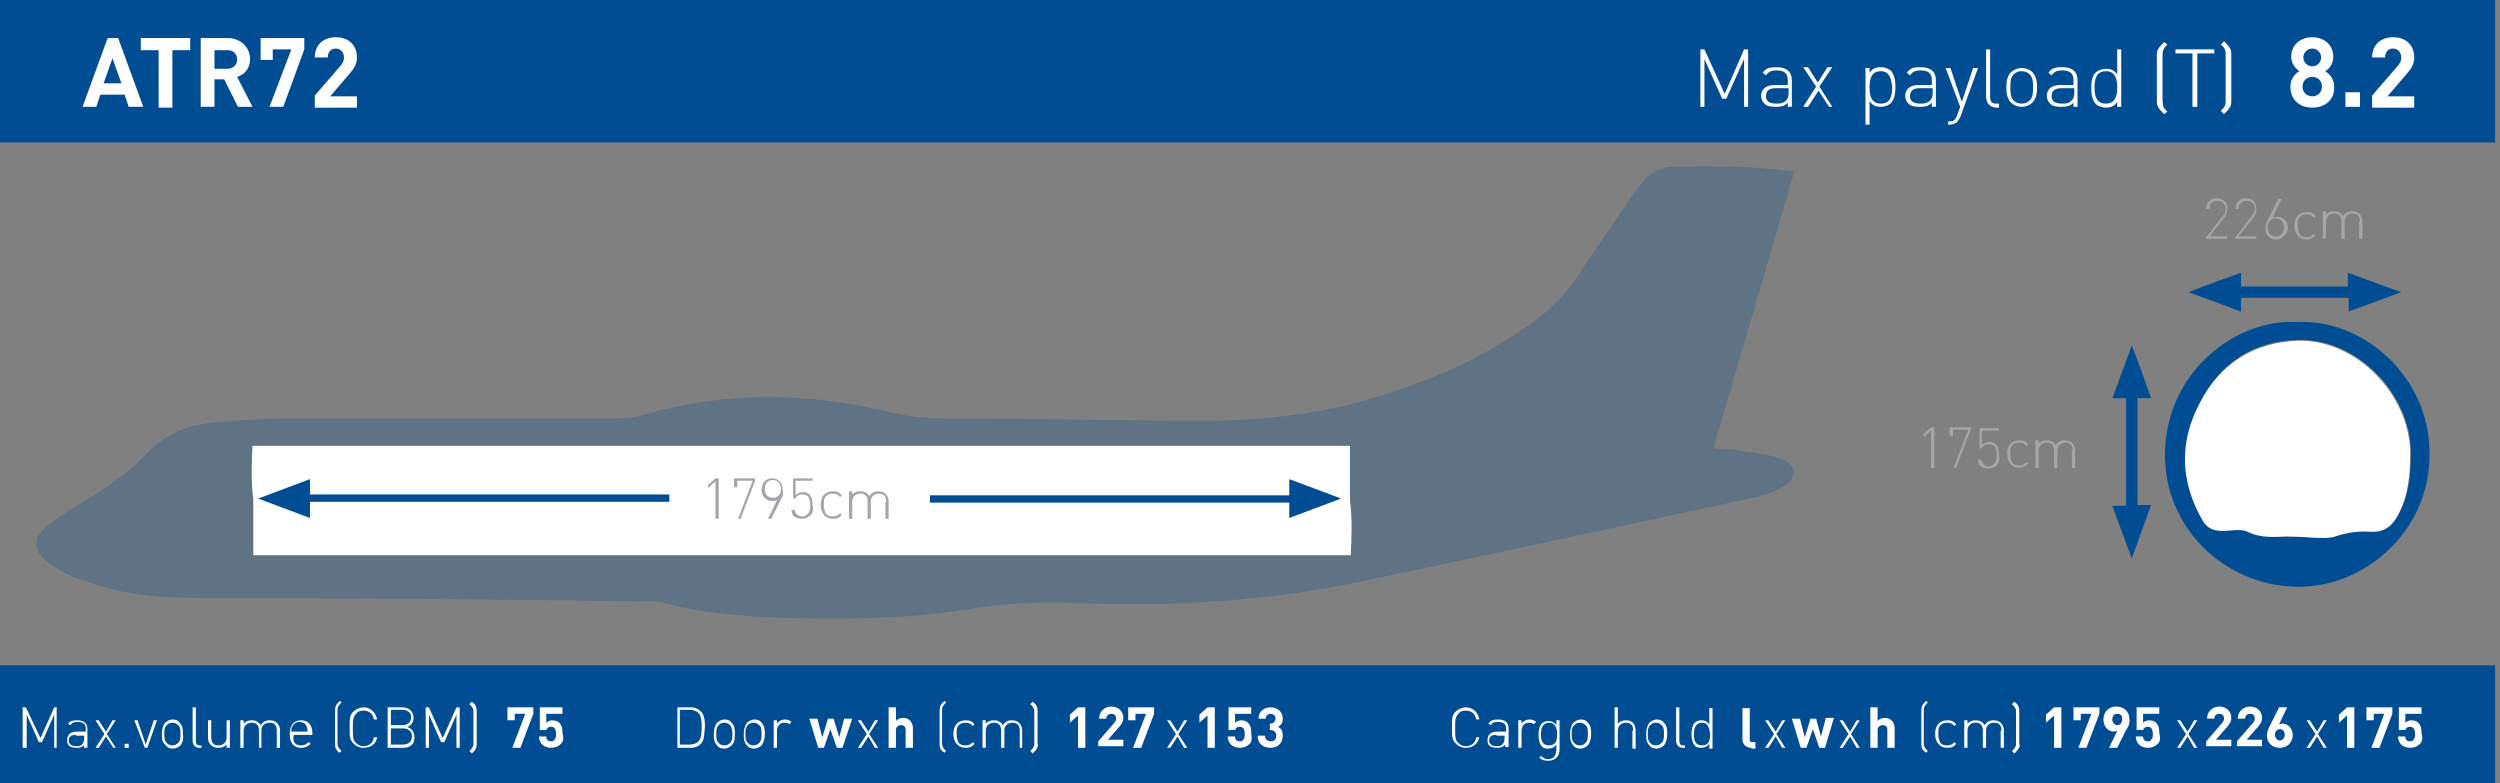 <?xml version="1.0" encoding="utf-8"?>
<!-- Generator: Adobe Illustrator 24.2.0, SVG Export Plug-In . SVG Version: 6.00 Build 0)  -->
<svg version="1.1" id="Capa_1" xmlns="http://www.w3.org/2000/svg" xmlns:xlink="http://www.w3.org/1999/xlink" x="0px" y="0px"
	 viewBox="0 0 308.9 96.8" style="enable-background:new 0 0 308.9 96.8;" xml:space="preserve">
<rect x="0" y="0" width="308.9" height="96.8" fill="#808080" stroke="none"/>
<style type="text/css">
	.st0{opacity:0.25;fill:#004D93;enable-background:new    ;}
	.st1{fill:#004D93;}
	.st2{fill:#FFFFFF;}
	.st3{enable-background:new    ;}
	.st4{fill:#A4A7AA;}
</style>
<path d="M160.8,91.5c0,0.1,0,0.2,0,0.2c0.4,0,0.9,0,1.7,0C161.7,91.8,161.2,91.7,160.8,91.5z M169.1,92c0-0.1,0-0.2,0-0.4
	c-0.6-0.1-1.3-0.2-1.9-0.3c0,0.1,0,0.3-0.1,0.4C167.8,91.8,168.5,92,169.1,92z"/>
<path class="st0" d="M221.7,21.2c-3.3,11.4-6.6,22.6-10,34.2c1.3,0.1,2.4,0.1,3.5,0.3c1.6,0.3,3.3,0.4,4.9,1c1.9,0.7,2,2.3,0.3,3.4
	c-1,0.6-2.2,1.1-3.3,1.3c-16.2,3.5-32.5,7-48.7,10.4c-11.7,2.5-23.6,3.2-35.5,2.7c-4.7-0.2-9.4,0.1-14.1,0.9c-6.4,1-12.9,1.1-19.4,1
	C93.6,76.3,87.7,76,82,74.5c-0.6-0.2-1.3-0.2-1.9-0.2c-15.2-0.2-30.4-0.3-45.6-0.4c-4.4,0-8.8,0.1-13.2-0.1
	c-4.1-0.1-8.1-0.9-11.9-2.4c-1.3-0.5-2.6-1.2-3.7-2.1c-1.6-1.3-1.6-2.9,0-4.2c1.2-1,2.6-1.9,3.9-2.7c3.2-1.8,6.2-3.9,8.8-6.6
	c2.1-2.2,4.9-3.3,7.9-3.6c2.6-0.2,5.3-0.4,7.9-0.5c13.9,0,27.8,0,41.7,0c1,0,2.1,0,3.1-0.3c10.4-3.1,20.8-3,31.3-0.4
	c2.1,0.5,4.2,0.7,6.4,0.7c9.6,0,19.2,0.2,28.8,0.3c8,0.1,16-0.4,23.7-2.7c6.6-1.9,12.8-4.5,18.5-8.3c2.9-1.9,5.5-4.1,7.4-7.1
	c1.7-2.6,3.5-5.2,5.2-7.7c0.8-1.2,1.6-2.4,2.5-3.5c0.9-1.2,2.2-2,3.7-2.1C211.5,20.5,216.5,20.5,221.7,21.2z M166.8,61.5
	c0-2.3,0-4.3,0-6.5c-45.2,0-90.3,0-135.6,0c-0.1,2.2-0.2,4.3,0.1,6.6 M31.3,62c0,2.4,0,4.4,0,6.6c45.2,0,90.3,0,135.6,0
	c0.1-2.3,0.2-4.4-0.1-6.8"/>
<path class="st1" d="M283.9,39.8c7.9-0.4,16.3,6.5,16.3,16.3s-8.3,16.6-16.5,16.4c-9-0.2-16.3-7.4-16.2-16.5
	C267.7,45.7,276.5,39.3,283.9,39.8z M283,66.3c2.4,0,4.1,0.4,5.6-0.1s2.9-0.7,4.4-0.6c1.7,0.1,2.7-0.7,3.4-2.1
	c1.3-2.4,1.5-5,1.5-7.7c-0.1-7.2-6.7-14-13.9-13.8c-5.5,0.1-9.6,2.8-12.1,7.7s-2.4,9.8,0.4,14.6c0.6,0.9,1.3,1.3,2.4,1.2
	c1,0,2.3-0.3,3.1,0.1C279.7,66.7,281.7,66.2,283,66.3z"/>
<path class="st2" d="M254.1,95.3c0.3-1.6,2.6-2.1,2.1-4.2c-0.7,0.2-1.3,0.3-1.8,0.4c0-0.2-0.1-0.4-0.1-0.5c1.1-1,2-1.2,2.6-0.4
	c0.9,1,0.4,1.9-0.4,2.7c-0.2,0.2-0.4,0.5-0.6,0.8c0.6,0.3,1,0.5,1.5,0.7c0,0.1,0,0.3-0.1,0.4C256.3,95.3,255.2,95.3,254.1,95.3z"/>
<path class="st2" d="M160.8,91.5c0.5,0.1,0.9,0.1,1.8,0.2c-0.9,0-1.3,0-1.7,0C160.8,91.8,160.8,91.7,160.8,91.5z"/>
<path class="st2" d="M169.1,92c-0.6-0.1-1.3-0.2-1.9-0.3c0-0.1,0-0.3,0.1-0.4c0.6,0.1,1.3,0.2,1.9,0.3C169.1,91.8,169.1,92,169.1,92
	z"/>
<path class="st2" d="M31.3,61.7c-0.3-2.3-0.2-4.4-0.1-6.6c45.3,0,90.4,0,135.6,0c0,2.2,0,4.2,0,6.5v0.2c0.3,2.3,0.2,4.5,0.1,6.8
	c-45.3,0-90.4,0-135.6,0c0-2.2,0-4.2,0-6.6L31.3,61.7z"/>
<path class="st2" d="M283,66.3c-1.2-0.1-3.3,0.4-5.3-0.6c-0.8-0.4-2-0.1-3.1-0.1c-1.1,0-1.8-0.3-2.4-1.2c-2.8-4.8-3-9.7-0.4-14.6
	c2.5-4.9,6.7-7.5,12.1-7.7c7.2-0.2,13.8,6.6,13.9,13.8c0,2.7-0.2,5.3-1.5,7.7c-0.7,1.4-1.7,2.2-3.4,2.1c-1.5-0.1-2.9,0.1-4.4,0.6
	C287.1,66.7,285.4,66.3,283,66.3z"/>
<g class="st3">
	<path class="st4" d="M88.4,59.5l-0.9,0.8v-0.4l0.9-0.8h0.4v5h-0.4V59.5z"/>
	<path class="st4" d="M91.2,64.1l1.8-4.7h-1.9v0.8h-0.4v-1.1h2.6v0.3l-1.8,4.7H91.2z"/>
	<path class="st4" d="M96.6,61.5l-1.3,2.6h-0.4l1.1-2.3c-0.2,0.1-0.4,0.1-0.6,0.1c-0.8,0-1.3-0.6-1.3-1.4c0-0.8,0.5-1.4,1.3-1.4
		c0.8,0,1.3,0.6,1.3,1.4C96.8,60.8,96.8,61.1,96.6,61.5z M95.5,59.3c-0.6,0-1,0.4-1,1.1c0,0.6,0.3,1.1,1,1.1c0.6,0,1-0.4,1-1.1
		C96.5,59.8,96.1,59.3,95.5,59.3z"/>
	<path class="st4" d="M100.1,63.7c-0.2,0.2-0.6,0.4-1,0.4c-0.4,0-0.7-0.1-1-0.3c-0.2-0.2-0.3-0.5-0.3-0.8h0.4
		c0.1,0.5,0.4,0.8,0.9,0.8c0.3,0,0.5-0.1,0.7-0.3c0.3-0.3,0.3-0.7,0.3-1.1c0-0.6-0.1-1.3-0.9-1.3c-0.5,0-0.8,0.2-0.9,0.5H98v-2.5
		h2.4v0.3h-2.1v1.8c0.2-0.2,0.5-0.4,0.9-0.4c0.4,0,0.6,0.1,0.8,0.3c0.4,0.4,0.4,0.9,0.4,1.3C100.5,62.9,100.5,63.4,100.1,63.7z"/>
	<path class="st4" d="M102.9,64.1c-0.9,0-1.5-0.7-1.5-1.7c0-1.1,0.6-1.7,1.5-1.7c0.5,0,0.8,0.1,1.1,0.5l-0.2,0.2
		c-0.3-0.3-0.5-0.4-0.9-0.4c-0.4,0-0.7,0.1-0.9,0.4c-0.2,0.2-0.2,0.5-0.2,1c0,0.5,0.1,0.7,0.2,1c0.2,0.3,0.5,0.4,0.9,0.4
		c0.4,0,0.6-0.1,0.9-0.4l0.2,0.2C103.7,64,103.4,64.1,102.9,64.1z"/>
	<path class="st4" d="M109.5,62c0-0.7-0.3-1-0.9-1c-0.6,0-1,0.4-1,0.9v2.2h-0.4V62c0-0.7-0.3-1-0.9-1s-1,0.4-1,1v2.1h-0.4v-3.4h0.4
		v0.4c0.3-0.3,0.6-0.4,1-0.4c0.5,0,0.9,0.2,1.1,0.6c0.3-0.4,0.6-0.6,1.1-0.6c0.4,0,0.7,0.1,0.9,0.3c0.2,0.2,0.4,0.5,0.4,0.9v2.2
		h-0.4V62z"/>
</g>
<g class="st3">
	<path class="st4" d="M272.7,29.2l2-2.6c0.2-0.3,0.3-0.5,0.3-0.8c0-0.6-0.4-1-1-1c-0.5,0-1,0.3-1,1h-0.4c0-0.7,0.5-1.3,1.3-1.3
		c0.8,0,1.3,0.5,1.3,1.3c0,0.4-0.1,0.6-0.3,1l-1.9,2.4h2.2v0.3h-2.6V29.2z"/>
	<path class="st4" d="M276.3,29.2l2-2.6c0.2-0.3,0.3-0.5,0.3-0.8c0-0.6-0.4-1-1-1c-0.5,0-1,0.3-1,1h-0.4c0-0.7,0.5-1.3,1.3-1.3
		c0.8,0,1.3,0.5,1.3,1.3c0,0.4-0.1,0.6-0.3,1l-1.9,2.4h2.2v0.3h-2.6V29.2z"/>
	<path class="st4" d="M281.2,29.6c-0.8,0-1.3-0.6-1.3-1.4c0-0.3,0.1-0.6,0.3-1l1.3-2.6h0.4l-1.1,2.3c0.2-0.1,0.4-0.1,0.6-0.1
		c0.8,0,1.3,0.6,1.3,1.4C282.6,28.9,282.1,29.6,281.2,29.6z M281.2,27c-0.6,0-1,0.4-1,1.1c0,0.7,0.4,1.1,1,1.1s1-0.4,1-1.1
		C282.2,27.5,281.9,27,281.2,27z"/>
	<path class="st4" d="M285,29.6c-0.9,0-1.5-0.7-1.5-1.7c0-1.1,0.6-1.7,1.5-1.7c0.5,0,0.8,0.1,1.1,0.5l-0.2,0.2
		c-0.3-0.3-0.5-0.4-0.9-0.4c-0.4,0-0.7,0.1-0.9,0.4c-0.2,0.2-0.2,0.5-0.2,1c0,0.5,0.1,0.7,0.2,1c0.2,0.3,0.5,0.4,0.9,0.4
		c0.4,0,0.6-0.1,0.9-0.4l0.2,0.2C285.7,29.4,285.4,29.6,285,29.6z"/>
	<path class="st4" d="M291.6,27.4c0-0.7-0.3-1-0.9-1c-0.6,0-1,0.4-1,0.9v2.2h-0.4v-2.1c0-0.7-0.3-1-0.9-1s-1,0.4-1,1v2.1h-0.4v-3.4
		h0.4v0.4c0.3-0.3,0.6-0.4,1-0.4c0.5,0,0.9,0.2,1.1,0.6c0.3-0.4,0.6-0.6,1.1-0.6c0.4,0,0.7,0.1,0.9,0.3c0.2,0.2,0.4,0.5,0.4,0.9v2.2
		h-0.4V27.4z"/>
</g>
<g class="st3">
	<path class="st4" d="M238.6,53.2l-0.9,0.8v-0.4l0.9-0.8h0.4v5h-0.4V53.2z"/>
	<path class="st4" d="M241.4,57.8l1.8-4.7h-1.9v0.8h-0.4v-1.1h2.6v0.3l-1.8,4.7H241.4z"/>
	<path class="st4" d="M246.7,57.5c-0.2,0.2-0.6,0.4-1,0.4c-0.4,0-0.7-0.1-1-0.3c-0.2-0.2-0.3-0.5-0.3-0.8h0.4
		c0.1,0.5,0.4,0.8,0.9,0.8c0.3,0,0.5-0.1,0.7-0.3c0.3-0.3,0.3-0.7,0.3-1.1c0-0.6-0.1-1.3-0.9-1.3c-0.5,0-0.8,0.2-0.9,0.5h-0.3v-2.5
		h2.4v0.3h-2.1v1.8c0.2-0.2,0.5-0.4,0.9-0.4c0.4,0,0.6,0.1,0.8,0.3c0.4,0.4,0.4,0.9,0.4,1.3C247.1,56.6,247.1,57.1,246.7,57.5z"/>
	<path class="st4" d="M249.5,57.8c-0.9,0-1.5-0.7-1.5-1.7c0-1.1,0.6-1.7,1.5-1.7c0.5,0,0.8,0.1,1.1,0.5l-0.2,0.2
		c-0.3-0.3-0.5-0.4-0.9-0.4c-0.4,0-0.7,0.1-0.9,0.4c-0.2,0.2-0.2,0.5-0.2,1c0,0.5,0.1,0.7,0.2,1c0.2,0.3,0.5,0.4,0.9,0.4
		c0.4,0,0.6-0.1,0.9-0.4l0.2,0.2C250.2,57.7,249.9,57.8,249.5,57.8z"/>
	<path class="st4" d="M256.1,55.7c0-0.7-0.3-1-0.9-1c-0.6,0-1,0.4-1,0.9v2.2h-0.4v-2.1c0-0.7-0.3-1-0.9-1s-1,0.4-1,1v2.1h-0.4v-3.4
		h0.4v0.4c0.3-0.3,0.6-0.4,1-0.4c0.5,0,0.9,0.2,1.1,0.6c0.3-0.4,0.6-0.6,1.1-0.6c0.4,0,0.7,0.1,0.9,0.3c0.2,0.2,0.4,0.5,0.4,0.9v2.2
		h-0.4V55.7z"/>
</g>
<g>
	<rect x="-0.3" y="82.2" class="st1" width="308.6" height="14.8"/>
	<g class="st3">
		<path class="st2" d="M6.7,88.3l-1.5,3.4H4.8l-1.5-3.4v4.1H2.8v-5h0.4L5,91.2l1.7-3.8H7v5H6.7V88.3z"/>
		<path class="st2" d="M10.5,92c-0.3,0.3-0.6,0.4-1,0.4c-0.5,0-0.8-0.1-1-0.3c-0.2-0.2-0.2-0.4-0.2-0.7c0-0.6,0.4-1,1.2-1h1.1v-0.4
			c0-0.5-0.3-0.8-1-0.8c-0.5,0-0.7,0.1-0.9,0.4l-0.3-0.2C8.6,89.1,9,89,9.5,89c0.9,0,1.3,0.4,1.3,1.1v2.3h-0.4V92z M9.4,90.8
			c-0.6,0-0.9,0.2-0.9,0.7c0,0.4,0.3,0.7,0.9,0.7c0.3,0,0.6,0,0.8-0.3c0.1-0.1,0.2-0.3,0.2-0.6v-0.4H9.4z"/>
		<path class="st2" d="M13.1,91l-0.9,1.4h-0.4l1.1-1.7L11.8,89h0.4l0.9,1.4l0.8-1.4h0.4l-1.1,1.7l1.1,1.7H14L13.1,91z"/>
		<path class="st2" d="M15.4,91.9h0.5v0.5h-0.5V91.9z"/>
		<path class="st2" d="M17.9,92.4L16.6,89H17l1,3l1-3h0.4l-1.2,3.4H17.9z"/>
		<path class="st2" d="M22.3,92.1c-0.2,0.2-0.6,0.4-0.9,0.4c-0.4,0-0.7-0.1-0.9-0.4C20,91.7,20,91.2,20,90.7c0-0.5,0.1-1,0.4-1.4
			c0.2-0.2,0.6-0.4,0.9-0.4c0.4,0,0.7,0.1,0.9,0.4c0.4,0.4,0.4,0.9,0.4,1.4C22.7,91.2,22.6,91.7,22.3,92.1z M22,89.6
			c-0.2-0.2-0.4-0.3-0.7-0.3c-0.3,0-0.5,0.1-0.7,0.3c-0.3,0.3-0.3,0.7-0.3,1.1c0,0.4,0,0.8,0.3,1.1c0.2,0.2,0.4,0.3,0.7,0.3
			c0.3,0,0.5-0.1,0.7-0.3c0.3-0.3,0.3-0.7,0.3-1.1C22.3,90.3,22.3,89.8,22,89.6z"/>
		<path class="st2" d="M23.8,91.5v-4.1h0.4v4.1c0,0.4,0.1,0.6,0.5,0.6h0.2v0.3h-0.3C24.1,92.4,23.8,92,23.8,91.5z"/>
		<path class="st2" d="M28,92c-0.3,0.3-0.6,0.4-1,0.4c-0.4,0-0.7-0.1-0.9-0.3c-0.2-0.2-0.4-0.5-0.4-0.9V89h0.4v2.1
			c0,0.7,0.3,1,0.9,1c0.6,0,1-0.4,1-1V89h0.4v3.4H28V92z"/>
		<path class="st2" d="M34.2,90.3c0-0.7-0.3-1-0.9-1c-0.6,0-1,0.4-1,0.9v2.2H32v-2.1c0-0.7-0.3-1-0.9-1s-1,0.4-1,1v2.1h-0.4V89h0.4
			v0.4c0.3-0.3,0.6-0.4,1-0.4c0.5,0,0.9,0.2,1.1,0.6c0.3-0.4,0.6-0.6,1.1-0.6c0.4,0,0.7,0.1,0.9,0.3c0.2,0.2,0.4,0.5,0.4,0.9v2.2
			h-0.4V90.3z"/>
		<path class="st2" d="M37.2,92.1c0.4,0,0.6-0.1,0.9-0.4l0.3,0.2c-0.3,0.3-0.7,0.5-1.2,0.5c-0.9,0-1.4-0.6-1.4-1.7
			c0-1.1,0.5-1.7,1.4-1.7s1.4,0.6,1.4,1.6v0.2h-2.3C36.1,91.6,36.4,92.1,37.2,92.1z M37.9,89.8c-0.1-0.4-0.5-0.6-0.9-0.6
			s-0.7,0.2-0.9,0.6c-0.1,0.2-0.1,0.3-0.1,0.6h2C38,90.2,38,90,37.9,89.8z"/>
		<path class="st2" d="M41.5,92.5c-0.1-0.2-0.1-0.4-0.1-0.7v-3.9c0-0.2,0-0.4,0.1-0.7c0.1-0.2,0.2-0.3,0.5-0.6l0.2,0.2
			c-0.2,0.2-0.3,0.3-0.4,0.5c-0.1,0.1-0.1,0.3-0.1,0.6v3.8c0,0.2,0,0.4,0.1,0.6c0.1,0.2,0.2,0.3,0.4,0.5L41.9,93
			C41.7,92.8,41.6,92.7,41.5,92.5z"/>
		<path class="st2" d="M44.9,92.4c-0.5,0-0.9-0.2-1.2-0.5c-0.5-0.5-0.5-0.9-0.5-2c0-1.1,0-1.6,0.5-2c0.3-0.3,0.8-0.5,1.2-0.5
			c0.9,0,1.5,0.6,1.7,1.5h-0.4c-0.1-0.7-0.6-1.1-1.3-1.1c-0.4,0-0.7,0.1-0.9,0.4c-0.4,0.4-0.4,0.8-0.4,1.8s0,1.5,0.4,1.8
			c0.3,0.3,0.6,0.4,0.9,0.4c0.7,0,1.2-0.4,1.3-1.1h0.4C46.5,91.9,45.8,92.4,44.9,92.4z"/>
		<path class="st2" d="M49.8,92.4h-1.9v-5h1.8c0.8,0,1.4,0.5,1.4,1.3c0,0.5-0.3,1-0.8,1.1c0.5,0.2,0.9,0.6,0.9,1.2
			C51.3,91.9,50.7,92.4,49.8,92.4z M49.7,87.7h-1.4v1.9h1.4c0.6,0,1.1-0.3,1.1-1C50.8,88,50.3,87.7,49.7,87.7z M49.8,90h-1.5v2h1.5
			c0.7,0,1.1-0.4,1.1-1C50.9,90.4,50.5,90,49.8,90z"/>
		<path class="st2" d="M56.4,88.3l-1.5,3.4h-0.4L53,88.3v4.1h-0.4v-5H53l1.7,3.8l1.7-3.8h0.4v5h-0.4V88.3z"/>
		<path class="st2" d="M58.8,92.5c-0.1,0.2-0.2,0.3-0.5,0.6L58,92.8c0.2-0.2,0.3-0.3,0.4-0.5c0.1-0.1,0.1-0.3,0.1-0.5V88
			c0-0.2,0-0.4-0.1-0.5c-0.1-0.2-0.2-0.3-0.4-0.5l0.3-0.3c0.2,0.2,0.4,0.3,0.5,0.6c0.1,0.2,0.1,0.4,0.1,0.7v3.9
			C58.9,92.1,58.9,92.3,58.8,92.5z"/>
	</g>
	<g class="st3">
		<path class="st2" d="M64.3,92.4h-1l1.6-4.2h-1.3V89h-0.9v-1.6h3.2v0.8L64.3,92.4z"/>
		<path class="st2" d="M69.2,92c-0.2,0.2-0.6,0.4-1.1,0.4c-0.5,0-0.9-0.2-1.1-0.4c-0.3-0.3-0.4-0.7-0.4-1h0.9c0,0.4,0.2,0.6,0.6,0.6
			c0.2,0,0.3,0,0.4-0.2c0.2-0.2,0.2-0.4,0.2-0.7c0-0.6-0.2-0.9-0.6-0.9c-0.4,0-0.5,0.2-0.6,0.4h-0.8v-2.8h2.8v0.8h-2v1.1
			c0.1-0.1,0.4-0.3,0.7-0.3c0.4,0,0.7,0.1,0.9,0.3c0.4,0.4,0.4,0.9,0.4,1.3C69.7,91.3,69.6,91.7,69.2,92z"/>
	</g>
	<g class="st3">
		<path class="st2" d="M86.6,91.9c-0.3,0.3-0.7,0.5-1.2,0.5h-1.7v-5h1.7c0.5,0,0.9,0.2,1.2,0.5c0.5,0.5,0.5,1.3,0.5,2
			C87,90.5,87.1,91.4,86.6,91.9z M86.3,88.1c-0.3-0.3-0.7-0.4-1.1-0.4H84V92h1.2c0.4,0,0.8-0.1,1.1-0.4c0.4-0.4,0.4-1.3,0.4-1.8
			S86.7,88.5,86.3,88.1z"/>
		<path class="st2" d="M90.4,92.1c-0.2,0.2-0.6,0.4-0.9,0.4c-0.4,0-0.7-0.1-0.9-0.4c-0.4-0.4-0.4-0.9-0.4-1.4c0-0.5,0.1-1,0.4-1.4
			c0.2-0.2,0.6-0.4,0.9-0.4c0.4,0,0.7,0.1,0.9,0.4c0.4,0.4,0.4,0.9,0.4,1.4C90.8,91.2,90.8,91.7,90.4,92.1z M90.2,89.6
			c-0.2-0.2-0.4-0.3-0.7-0.3c-0.3,0-0.5,0.1-0.7,0.3c-0.3,0.3-0.3,0.7-0.3,1.1c0,0.4,0,0.8,0.3,1.1c0.2,0.2,0.4,0.3,0.7,0.3
			c0.3,0,0.5-0.1,0.7-0.3c0.3-0.3,0.3-0.7,0.3-1.1C90.5,90.3,90.4,89.8,90.2,89.6z"/>
		<path class="st2" d="M94.1,92.1c-0.2,0.2-0.6,0.4-0.9,0.4c-0.4,0-0.7-0.1-0.9-0.4c-0.4-0.4-0.4-0.9-0.4-1.4c0-0.5,0.1-1,0.4-1.4
			c0.2-0.2,0.6-0.4,0.9-0.4c0.4,0,0.7,0.1,0.9,0.4c0.4,0.4,0.4,0.9,0.4,1.4C94.5,91.2,94.4,91.7,94.1,92.1z M93.8,89.6
			c-0.2-0.2-0.4-0.3-0.7-0.3c-0.3,0-0.5,0.1-0.7,0.3c-0.3,0.3-0.3,0.7-0.3,1.1c0,0.4,0,0.8,0.3,1.1c0.2,0.2,0.4,0.3,0.7,0.3
			c0.3,0,0.5-0.1,0.7-0.3c0.3-0.3,0.3-0.7,0.3-1.1C94.1,90.3,94.1,89.8,93.8,89.6z"/>
		<path class="st2" d="M96.9,89.3c-0.6,0-0.9,0.5-0.9,1v2.1h-0.4V89H96v0.4c0.2-0.3,0.6-0.5,1-0.5c0.3,0,0.6,0.1,0.8,0.3l-0.3,0.3
			C97.4,89.3,97.2,89.3,96.9,89.3z"/>
	</g>
	<g class="st3">
		<path class="st2" d="M104.1,92.4h-0.7l-0.8-2.3l-0.8,2.3h-0.7l-1.1-3.6h1l0.6,2.3l0.7-2.3h0.7l0.7,2.3l0.6-2.3h1L104.1,92.4z"/>
	</g>
	<g class="st3">
		<path class="st2" d="M107.3,91l-0.9,1.4H106l1.1-1.7L106,89h0.4l0.9,1.4l0.8-1.4h0.4l-1.1,1.7l1.1,1.7h-0.4L107.3,91z"/>
	</g>
	<g class="st3">
		<path class="st2" d="M111.9,92.4v-2.2c0-0.5-0.3-0.6-0.6-0.6s-0.6,0.2-0.6,0.6v2.2h-0.9v-5h0.9v1.7c0.2-0.3,0.6-0.4,0.9-0.4
			c0.8,0,1.2,0.6,1.2,1.3v2.4H111.9z"/>
	</g>
	<g class="st3">
		<path class="st2" d="M116.2,92.5c-0.1-0.2-0.1-0.4-0.1-0.7v-3.9c0-0.2,0-0.4,0.1-0.7c0.1-0.2,0.2-0.3,0.5-0.6l0.2,0.2
			c-0.2,0.2-0.3,0.3-0.4,0.5c-0.1,0.1-0.1,0.3-0.1,0.6v3.8c0,0.2,0,0.4,0.1,0.6c0.1,0.2,0.2,0.3,0.4,0.5l-0.2,0.2
			C116.4,92.8,116.3,92.7,116.2,92.5z"/>
		<path class="st2" d="M119.3,92.4c-0.9,0-1.5-0.7-1.5-1.7c0-1.1,0.6-1.7,1.5-1.7c0.5,0,0.8,0.1,1.1,0.5l-0.2,0.2
			c-0.3-0.3-0.5-0.4-0.9-0.4c-0.4,0-0.7,0.1-0.9,0.4c-0.2,0.2-0.2,0.5-0.2,1c0,0.5,0.1,0.7,0.2,1c0.2,0.3,0.5,0.4,0.9,0.4
			c0.4,0,0.6-0.1,0.9-0.4l0.2,0.2C120.1,92.3,119.8,92.4,119.3,92.4z"/>
		<path class="st2" d="M126,90.3c0-0.7-0.3-1-0.9-1c-0.6,0-1,0.4-1,0.9v2.2h-0.4v-2.1c0-0.7-0.3-1-0.9-1s-1,0.4-1,1v2.1h-0.4V89h0.4
			v0.4c0.3-0.3,0.6-0.4,1-0.4c0.5,0,0.9,0.2,1.1,0.6c0.3-0.4,0.6-0.6,1.1-0.6c0.4,0,0.7,0.1,0.9,0.3c0.2,0.2,0.4,0.5,0.4,0.9v2.2
			H126V90.3z"/>
		<path class="st2" d="M128.1,92.5c-0.1,0.2-0.2,0.3-0.5,0.6l-0.3-0.3c0.2-0.2,0.3-0.3,0.4-0.5c0.1-0.1,0.1-0.3,0.1-0.5V88
			c0-0.2,0-0.4-0.1-0.5c-0.1-0.2-0.2-0.3-0.4-0.5l0.3-0.3c0.2,0.2,0.4,0.3,0.5,0.6c0.1,0.2,0.1,0.4,0.1,0.7v3.9
			C128.3,92.1,128.2,92.3,128.1,92.5z"/>
	</g>
	<g class="st3">
		<path class="st2" d="M133.2,92.4v-4l-1,0.9v-1l1-0.9h0.9v5H133.2z"/>
		<path class="st2" d="M135.7,92.4v-0.8l1.9-2.2c0.2-0.2,0.3-0.4,0.3-0.6c0-0.4-0.2-0.6-0.6-0.6c-0.3,0-0.6,0.2-0.6,0.6h-0.9
			c0-0.9,0.7-1.5,1.5-1.5c0.9,0,1.5,0.6,1.5,1.4c0,0.5-0.2,0.7-0.5,1.1l-1.4,1.6h1.9v0.8H135.7z"/>
		<path class="st2" d="M141,92.4h-1l1.6-4.2h-1.3V89h-0.9v-1.6h3.2v0.8L141,92.4z"/>
	</g>
	<g class="st3">
		<path class="st2" d="M145.5,91l-0.9,1.4h-0.4l1.1-1.7l-1.1-1.7h0.4l0.9,1.4l0.8-1.4h0.4l-1.1,1.7l1.1,1.7h-0.4L145.5,91z"/>
	</g>
	<g class="st3">
		<path class="st2" d="M149.2,92.4v-4l-1,0.9v-1l1-0.9h0.9v5H149.2z"/>
		<path class="st2" d="M154.3,92c-0.2,0.2-0.6,0.4-1.1,0.4c-0.5,0-0.9-0.2-1.1-0.4c-0.3-0.3-0.4-0.7-0.4-1h0.9
			c0,0.4,0.2,0.6,0.6,0.6c0.2,0,0.3,0,0.4-0.2c0.2-0.2,0.2-0.4,0.2-0.7c0-0.6-0.2-0.9-0.6-0.9c-0.4,0-0.5,0.2-0.6,0.4h-0.8v-2.8h2.8
			v0.8h-2v1.1c0.1-0.1,0.4-0.3,0.7-0.3c0.4,0,0.7,0.1,0.9,0.3c0.4,0.4,0.4,0.9,0.4,1.3C154.7,91.3,154.7,91.7,154.3,92z"/>
		<path class="st2" d="M157,92.4c-0.8,0-1.6-0.4-1.6-1.5h0.9c0,0.4,0.3,0.7,0.7,0.7c0.4,0,0.7-0.2,0.7-0.7c0-0.4-0.3-0.7-0.7-0.7
			h-0.1v-0.8h0.1c0.4,0,0.6-0.3,0.6-0.6c0-0.4-0.3-0.6-0.6-0.6c-0.3,0-0.6,0.2-0.6,0.6h-0.9c0-0.9,0.7-1.4,1.5-1.4
			c0.9,0,1.5,0.6,1.5,1.4c0,0.5-0.2,0.8-0.6,1c0.4,0.2,0.6,0.5,0.6,1.1C158.5,91.9,157.8,92.4,157,92.4z"/>
	</g>
	<g class="st3">
		<path class="st2" d="M181.1,92.4c-0.5,0-0.9-0.2-1.2-0.5c-0.5-0.5-0.5-0.9-0.5-2c0-1.1,0-1.6,0.5-2c0.3-0.3,0.8-0.5,1.2-0.5
			c0.9,0,1.5,0.6,1.7,1.5h-0.4c-0.1-0.7-0.6-1.1-1.3-1.1c-0.4,0-0.7,0.1-0.9,0.4c-0.4,0.4-0.4,0.8-0.4,1.8s0,1.5,0.4,1.8
			c0.3,0.3,0.6,0.4,0.9,0.4c0.7,0,1.2-0.4,1.3-1.1h0.4C182.6,91.9,182,92.4,181.1,92.4z"/>
		<path class="st2" d="M186,92c-0.3,0.3-0.6,0.4-1,0.4c-0.5,0-0.8-0.1-1-0.3c-0.2-0.2-0.2-0.4-0.2-0.7c0-0.6,0.4-1,1.2-1h1.1v-0.4
			c0-0.5-0.3-0.8-1-0.8c-0.5,0-0.7,0.1-0.9,0.4l-0.3-0.2c0.3-0.4,0.6-0.5,1.2-0.5c0.9,0,1.3,0.4,1.3,1.1v2.3H186V92z M184.9,90.8
			c-0.6,0-0.9,0.2-0.9,0.7c0,0.4,0.3,0.7,0.9,0.7c0.3,0,0.6,0,0.8-0.3c0.1-0.1,0.2-0.3,0.2-0.6v-0.4H184.9z"/>
		<path class="st2" d="M188.9,89.3c-0.6,0-0.9,0.5-0.9,1v2.1h-0.4V89h0.4v0.4c0.2-0.3,0.6-0.5,1-0.5c0.3,0,0.6,0.1,0.8,0.3l-0.3,0.3
			C189.3,89.3,189.2,89.3,188.9,89.3z"/>
		<path class="st2" d="M191.3,94c-0.5,0-0.8-0.1-1.1-0.4l0.2-0.2c0.3,0.2,0.4,0.4,0.9,0.4c0.7,0,1-0.5,1-1.2v-0.6
			c-0.3,0.4-0.6,0.5-1,0.5c-0.4,0-0.7-0.1-0.8-0.3c-0.3-0.3-0.4-0.9-0.4-1.4s0.1-1.1,0.4-1.4c0.2-0.2,0.5-0.3,0.8-0.3
			c0.4,0,0.7,0.1,1,0.5V89h0.4v3.6C192.7,93.4,192.2,94,191.3,94z M191.4,89.3c-0.8,0-1,0.7-1,1.4c0,0.7,0.1,1.4,1,1.4s1-0.7,1-1.4
			C192.4,90,192.2,89.3,191.4,89.3z"/>
		<path class="st2" d="M196.2,92.1c-0.2,0.2-0.6,0.4-0.9,0.4c-0.4,0-0.7-0.1-0.9-0.4c-0.4-0.4-0.4-0.9-0.4-1.4c0-0.5,0.1-1,0.4-1.4
			c0.2-0.2,0.6-0.4,0.9-0.4c0.4,0,0.7,0.1,0.9,0.4c0.4,0.4,0.4,0.9,0.4,1.4C196.6,91.2,196.5,91.7,196.2,92.1z M195.9,89.6
			c-0.2-0.2-0.4-0.3-0.7-0.3c-0.3,0-0.5,0.1-0.7,0.3c-0.3,0.3-0.3,0.7-0.3,1.1c0,0.4,0,0.8,0.3,1.1c0.2,0.2,0.4,0.3,0.7,0.3
			c0.3,0,0.5-0.1,0.7-0.3c0.3-0.3,0.3-0.7,0.3-1.1C196.2,90.3,196.2,89.8,195.9,89.6z"/>
		<path class="st2" d="M201.8,90.3c0-0.7-0.3-1-0.9-1s-1,0.4-1,1v2.1h-0.4v-5h0.4v2c0.3-0.3,0.6-0.4,1-0.4c0.8,0,1.2,0.5,1.2,1.3
			v2.2h-0.4V90.3z"/>
		<path class="st2" d="M205.6,92.1c-0.2,0.2-0.6,0.4-0.9,0.4c-0.4,0-0.7-0.1-0.9-0.4c-0.4-0.4-0.4-0.9-0.4-1.4c0-0.5,0.1-1,0.4-1.4
			c0.2-0.2,0.6-0.4,0.9-0.4c0.4,0,0.7,0.1,0.9,0.4c0.4,0.4,0.4,0.9,0.4,1.4C206,91.2,205.9,91.7,205.6,92.1z M205.3,89.6
			c-0.2-0.2-0.4-0.3-0.7-0.3c-0.3,0-0.5,0.1-0.7,0.3c-0.3,0.3-0.3,0.7-0.3,1.1c0,0.4,0,0.8,0.3,1.1c0.2,0.2,0.4,0.3,0.7,0.3
			c0.3,0,0.5-0.1,0.7-0.3c0.3-0.3,0.3-0.7,0.3-1.1C205.6,90.3,205.6,89.8,205.3,89.6z"/>
		<path class="st2" d="M207.1,91.5v-4.1h0.4v4.1c0,0.4,0.1,0.6,0.5,0.6h0.2v0.3h-0.3C207.4,92.4,207.1,92,207.1,91.5z"/>
		<path class="st2" d="M211.2,91.9c-0.3,0.4-0.6,0.5-1,0.5c-0.4,0-0.7-0.1-0.8-0.3c-0.3-0.3-0.4-0.9-0.4-1.4s0.1-1.1,0.4-1.4
			c0.2-0.2,0.5-0.3,0.8-0.3c0.4,0,0.7,0.1,1,0.5v-2h0.4v5h-0.4V91.9z M210.3,89.3c-0.8,0-1,0.7-1,1.4c0,0.7,0.1,1.4,1,1.4
			s1-0.7,1-1.4C211.2,90,211.1,89.3,210.3,89.3z"/>
	</g>
	<g class="st3">
		<path class="st2" d="M216.4,92.4c-0.7,0-1.1-0.5-1.1-1v-3.9h0.9v3.9c0,0.2,0.1,0.3,0.3,0.3h0.4v0.8H216.4z"/>
	</g>
	<g class="st3">
		<path class="st2" d="M219.4,91l-0.9,1.4h-0.4l1.1-1.7l-1.1-1.7h0.4l0.9,1.4l0.8-1.4h0.4l-1.1,1.7l1.1,1.7h-0.4L219.4,91z"/>
	</g>
	<g class="st3">
		<path class="st2" d="M225.5,92.4h-0.7l-0.8-2.3l-0.8,2.3h-0.7l-1.1-3.6h1l0.6,2.3l0.7-2.3h0.7L225,91l0.6-2.3h1L225.5,92.4z"/>
	</g>
	<g class="st3">
		<path class="st2" d="M228.6,91l-0.9,1.4h-0.4l1.1-1.7l-1.1-1.7h0.4l0.9,1.4l0.8-1.4h0.4l-1.1,1.7l1.1,1.7h-0.4L228.6,91z"/>
	</g>
	<g class="st3">
		<path class="st2" d="M233.2,92.4v-2.2c0-0.5-0.3-0.6-0.6-0.6s-0.6,0.2-0.6,0.6v2.2h-0.9v-5h0.9v1.7c0.2-0.3,0.6-0.4,0.9-0.4
			c0.8,0,1.2,0.6,1.2,1.3v2.4H233.2z"/>
	</g>
	<g class="st3">
		<path class="st2" d="M237.5,92.5c-0.1-0.2-0.1-0.4-0.1-0.7v-3.9c0-0.2,0-0.4,0.1-0.7c0.1-0.2,0.2-0.3,0.5-0.6l0.2,0.2
			c-0.2,0.2-0.3,0.3-0.4,0.5c-0.1,0.1-0.1,0.3-0.1,0.6v3.8c0,0.2,0,0.4,0.1,0.6c0.1,0.2,0.2,0.3,0.4,0.5L238,93
			C237.7,92.8,237.6,92.7,237.5,92.5z"/>
		<path class="st2" d="M240.6,92.4c-0.9,0-1.5-0.7-1.5-1.7c0-1.1,0.6-1.7,1.5-1.7c0.5,0,0.8,0.1,1.1,0.5l-0.2,0.2
			c-0.3-0.3-0.5-0.4-0.9-0.4c-0.4,0-0.7,0.1-0.9,0.4c-0.2,0.2-0.2,0.5-0.2,1c0,0.5,0.1,0.7,0.2,1c0.2,0.3,0.5,0.4,0.9,0.4
			c0.4,0,0.6-0.1,0.9-0.4l0.2,0.2C241.4,92.3,241.1,92.4,240.6,92.4z"/>
		<path class="st2" d="M247.3,90.3c0-0.7-0.3-1-0.9-1c-0.6,0-1,0.4-1,0.9v2.2H245v-2.1c0-0.7-0.3-1-0.9-1s-1,0.4-1,1v2.1h-0.4V89
			h0.4v0.4c0.3-0.3,0.6-0.4,1-0.4c0.5,0,0.9,0.2,1.1,0.6c0.3-0.4,0.6-0.6,1.1-0.6c0.4,0,0.7,0.1,0.9,0.3c0.2,0.2,0.4,0.5,0.4,0.9
			v2.2h-0.4V90.3z"/>
		<path class="st2" d="M249.4,92.5c-0.1,0.2-0.2,0.3-0.5,0.6l-0.3-0.3c0.2-0.2,0.3-0.3,0.4-0.5c0.1-0.1,0.1-0.3,0.1-0.5V88
			c0-0.2,0-0.4-0.1-0.5c-0.1-0.2-0.2-0.3-0.4-0.5l0.3-0.3c0.2,0.2,0.4,0.3,0.5,0.6c0.1,0.2,0.1,0.4,0.1,0.7v3.9
			C249.6,92.1,249.6,92.3,249.4,92.5z"/>
	</g>
	<g class="st3">
		<path class="st2" d="M253.8,92.4v-4l-1,0.9v-1l1-0.9h0.9v5H253.8z"/>
		<path class="st2" d="M257.8,92.4h-1l1.6-4.2h-1.3V89h-0.9v-1.6h3.2v0.8L257.8,92.4z"/>
		<path class="st2" d="M262.7,90.2l-1.1,2.2h-1l1-2.1c-0.1,0-0.3,0.1-0.4,0.1c-0.7,0-1.3-0.6-1.3-1.5c0-1,0.7-1.6,1.6-1.6
			s1.6,0.6,1.6,1.5C263.2,89.3,263,89.8,262.7,90.2z M261.6,88.2c-0.4,0-0.6,0.3-0.6,0.7c0,0.4,0.3,0.7,0.6,0.7
			c0.4,0,0.6-0.3,0.6-0.7C262.3,88.4,262,88.2,261.6,88.2z"/>
		<path class="st2" d="M266.5,92c-0.2,0.2-0.6,0.4-1.1,0.4c-0.5,0-0.9-0.2-1.1-0.4c-0.3-0.3-0.4-0.7-0.4-1h0.9
			c0,0.4,0.2,0.6,0.6,0.6c0.2,0,0.3,0,0.4-0.2c0.2-0.2,0.2-0.4,0.2-0.7c0-0.6-0.2-0.9-0.6-0.9c-0.4,0-0.5,0.2-0.6,0.4H264v-2.8h2.8
			v0.8h-2v1.1c0.1-0.1,0.4-0.3,0.7-0.3c0.4,0,0.7,0.1,0.9,0.3c0.4,0.4,0.4,0.9,0.4,1.3C267,91.3,266.9,91.7,266.5,92z"/>
	</g>
	<g class="st3">
		<path class="st2" d="M270.3,91l-0.9,1.4H269l1.1-1.7L269,89h0.4l0.9,1.4l0.8-1.4h0.4l-1.1,1.7l1.1,1.7h-0.4L270.3,91z"/>
	</g>
	<g class="st3">
		<path class="st2" d="M272.6,92.4v-0.8l1.9-2.2c0.2-0.2,0.3-0.4,0.3-0.6c0-0.4-0.2-0.6-0.6-0.6c-0.3,0-0.6,0.2-0.6,0.6h-0.9
			c0-0.9,0.7-1.5,1.5-1.5c0.9,0,1.5,0.6,1.5,1.4c0,0.5-0.2,0.7-0.5,1.1l-1.4,1.6h1.9v0.8H272.6z"/>
		<path class="st2" d="M276.4,92.4v-0.8l1.9-2.2c0.2-0.2,0.3-0.4,0.3-0.6c0-0.4-0.2-0.6-0.6-0.6c-0.3,0-0.6,0.2-0.6,0.6h-0.9
			c0-0.9,0.7-1.5,1.5-1.5c0.9,0,1.5,0.6,1.5,1.4c0,0.5-0.2,0.7-0.5,1.1l-1.4,1.6h1.9v0.8H276.4z"/>
		<path class="st2" d="M281.7,92.4c-0.9,0-1.6-0.6-1.6-1.5c0-0.5,0.2-0.9,0.4-1.3l1.1-2.2h1l-1,2.1c0.1,0,0.3-0.1,0.4-0.1
			c0.7,0,1.3,0.6,1.3,1.5C283.2,91.8,282.6,92.4,281.7,92.4z M281.7,90.1c-0.4,0-0.6,0.3-0.6,0.7s0.3,0.7,0.6,0.7s0.6-0.3,0.6-0.7
			C282.3,90.4,282.1,90.1,281.7,90.1z"/>
	</g>
	<g class="st3">
		<path class="st2" d="M286.3,91l-0.9,1.4H285l1.1-1.7L285,89h0.4l0.9,1.4l0.8-1.4h0.4l-1.1,1.7l1.1,1.7h-0.4L286.3,91z"/>
	</g>
	<g class="st3">
		<path class="st2" d="M290,92.4v-4l-1,0.9v-1l1-0.9h0.9v5H290z"/>
		<path class="st2" d="M294,92.4h-1l1.6-4.2h-1.3V89h-0.9v-1.6h3.2v0.8L294,92.4z"/>
		<path class="st2" d="M298.9,92c-0.2,0.2-0.6,0.4-1.1,0.4c-0.5,0-0.9-0.2-1.1-0.4c-0.3-0.3-0.4-0.7-0.4-1h0.9
			c0,0.4,0.2,0.6,0.6,0.6c0.2,0,0.3,0,0.4-0.2c0.2-0.2,0.2-0.4,0.2-0.7c0-0.6-0.2-0.9-0.6-0.9c-0.4,0-0.5,0.2-0.6,0.4h-0.8v-2.8h2.8
			v0.8h-2v1.1c0.1-0.1,0.4-0.3,0.7-0.3c0.4,0,0.7,0.1,0.9,0.3c0.4,0.4,0.4,0.9,0.4,1.3C299.4,91.3,299.3,91.7,298.9,92z"/>
	</g>
</g>
<g>
	<rect x="-0.3" y="0" class="st1" width="308.6" height="17.6"/>
	<g>
		<g class="st3">
			<path class="st2" d="M15.9,13.2l-0.5-1.5h-3l-0.5,1.5h-1.7l3.1-8.5h1.3l3.1,8.5H15.9z M13.9,7.2l-1.1,3.1H15L13.9,7.2z"/>
			<path class="st2" d="M21.3,6.2v7.1h-1.7V6.2h-2.2V4.7h6.1v1.5H21.3z"/>
			<path class="st2" d="M29.4,13.2l-1.7-3.4h-1.2v3.4h-1.7V4.7h3.3c1.7,0,2.8,1.2,2.8,2.6c0,1.2-0.7,1.9-1.6,2.2l1.9,3.7H29.4z
				 M28.1,6.2h-1.6v2.3h1.6c0.7,0,1.2-0.5,1.2-1.1C29.3,6.6,28.8,6.2,28.1,6.2z"/>
			<path class="st2" d="M35,13.2h-1.7L36,6.1h-2.3v1.3h-1.5V4.7h5.4v1.4L35,13.2z"/>
			<path class="st2" d="M38.9,13.2v-1.4l3.2-3.7c0.3-0.4,0.4-0.6,0.4-1c0-0.6-0.4-1.1-1-1.1c-0.5,0-1,0.3-1,1.1h-1.6
				c0-1.6,1.1-2.5,2.6-2.5c1.5,0,2.6,0.9,2.6,2.5c0,0.8-0.3,1.3-0.9,2l-2.4,2.8h3.3v1.4H38.9z"/>
		</g>
		<g class="st3">
			<path class="st2" d="M215.5,7.3l-2.2,4.9h-0.5l-2.2-4.9v5.9h-0.5V6.1h0.5l2.5,5.5l2.4-5.5h0.5v7.1h-0.5V7.3z"/>
			<path class="st2" d="M220.9,12.7c-0.4,0.4-0.8,0.5-1.5,0.5c-0.7,0-1.1-0.1-1.4-0.4c-0.2-0.2-0.4-0.6-0.4-0.9
				c0-0.9,0.6-1.4,1.7-1.4h1.6V9.9c0-0.8-0.4-1.2-1.4-1.2c-0.7,0-1,0.2-1.3,0.6l-0.4-0.3c0.4-0.6,0.9-0.7,1.7-0.7
				c1.3,0,1.9,0.6,1.9,1.6v3.3h-0.5V12.7z M219.4,10.9c-0.8,0-1.2,0.3-1.2,1c0,0.6,0.4,0.9,1.3,0.9c0.4,0,0.8,0,1.2-0.4
				c0.2-0.2,0.3-0.5,0.3-0.9v-0.6H219.4z"/>
			<path class="st2" d="M224.7,11.2l-1.3,2h-0.6l1.6-2.5l-1.6-2.4h0.6l1.2,1.9l1.2-1.9h0.6l-1.6,2.4l1.6,2.5H226L224.7,11.2z"/>
			<path class="st2" d="M233.6,12.8c-0.3,0.2-0.7,0.4-1.2,0.4c-0.5,0-1-0.1-1.4-0.7v2.9h-0.5V8.4h0.5V9c0.4-0.6,0.9-0.7,1.4-0.7
				c0.5,0,0.9,0.2,1.2,0.4c0.5,0.5,0.6,1.3,0.6,2C234.2,11.5,234.1,12.3,233.6,12.8z M232.4,8.8c-1.2,0-1.4,1-1.4,2c0,1,0.2,2,1.4,2
				s1.4-1,1.4-2C233.7,9.8,233.5,8.8,232.4,8.8z"/>
			<path class="st2" d="M238.7,12.7c-0.4,0.4-0.8,0.5-1.5,0.5c-0.7,0-1.1-0.1-1.4-0.4c-0.2-0.2-0.4-0.6-0.4-0.9
				c0-0.9,0.6-1.4,1.7-1.4h1.6V9.9c0-0.8-0.4-1.2-1.4-1.2c-0.7,0-1,0.2-1.3,0.6l-0.4-0.3c0.4-0.6,0.9-0.7,1.7-0.7
				c1.3,0,1.9,0.6,1.9,1.6v3.3h-0.5V12.7z M237.2,10.9c-0.8,0-1.2,0.3-1.2,1c0,0.6,0.4,0.9,1.3,0.9c0.4,0,0.8,0,1.2-0.4
				c0.2-0.2,0.3-0.5,0.3-0.9v-0.6H237.2z"/>
			<path class="st2" d="M241.8,15.1c-0.2,0.2-0.6,0.3-0.9,0.3h-0.2v-0.4h0.2c0.5,0,0.7-0.2,0.9-0.7l0.4-1.1l-1.8-4.8h0.6l1.4,4.2
				l1.4-4.2h0.6l-2.2,6.1C242,14.8,241.9,15,241.8,15.1z"/>
			<path class="st2" d="M245.4,11.9V6.1h0.5v5.9c0,0.5,0.2,0.8,0.7,0.8h0.4v0.5h-0.4C245.8,13.2,245.4,12.7,245.4,11.9z"/>
			<path class="st2" d="M251.1,12.7c-0.3,0.3-0.8,0.5-1.3,0.5c-0.5,0-1-0.2-1.3-0.5c-0.5-0.5-0.6-1.2-0.6-1.9c0-0.7,0.1-1.4,0.6-1.9
				c0.4-0.3,0.8-0.5,1.3-0.5c0.5,0,1,0.2,1.3,0.5c0.5,0.5,0.6,1.2,0.6,1.9C251.7,11.5,251.6,12.2,251.1,12.7z M250.8,9.2
				c-0.3-0.3-0.6-0.4-1-0.4c-0.4,0-0.7,0.1-1,0.4c-0.4,0.4-0.4,1-0.4,1.6c0,0.6,0,1.2,0.4,1.6c0.3,0.3,0.6,0.4,1,0.4
				c0.4,0,0.7-0.1,1-0.4c0.4-0.4,0.4-1,0.4-1.6C251.2,10.2,251.2,9.6,250.8,9.2z"/>
			<path class="st2" d="M256.2,12.7c-0.4,0.4-0.8,0.5-1.5,0.5c-0.7,0-1.1-0.1-1.4-0.4c-0.2-0.2-0.4-0.6-0.4-0.9
				c0-0.9,0.6-1.4,1.7-1.4h1.6V9.9c0-0.8-0.4-1.2-1.4-1.2c-0.7,0-1,0.2-1.3,0.6l-0.4-0.3c0.4-0.6,0.9-0.7,1.7-0.7
				c1.3,0,1.9,0.6,1.9,1.6v3.3h-0.5V12.7z M254.7,10.9c-0.8,0-1.2,0.3-1.2,1c0,0.6,0.4,0.9,1.3,0.9c0.4,0,0.8,0,1.2-0.4
				c0.2-0.2,0.3-0.5,0.3-0.9v-0.6H254.7z"/>
			<path class="st2" d="M261.6,12.6c-0.4,0.6-0.9,0.7-1.4,0.7c-0.5,0-0.9-0.2-1.2-0.4c-0.5-0.5-0.6-1.3-0.6-2c0-0.8,0.1-1.6,0.6-2
				c0.3-0.2,0.7-0.4,1.2-0.4c0.5,0,1,0.1,1.4,0.7V6.1h0.5v7.1h-0.5V12.6z M260.2,8.8c-1.2,0-1.4,1-1.4,2c0,1,0.2,2,1.4,2
				s1.4-1,1.4-2C261.6,9.8,261.4,8.8,260.2,8.8z"/>
			<path class="st2" d="M266.7,13.3c-0.2-0.3-0.2-0.6-0.2-0.9V6.9c0-0.3,0-0.6,0.2-0.9c0.2-0.3,0.4-0.5,0.7-0.8l0.4,0.3
				c-0.2,0.2-0.4,0.4-0.5,0.7c-0.1,0.2-0.1,0.5-0.1,0.8v5.4c0,0.3,0.1,0.6,0.1,0.8c0.1,0.2,0.3,0.4,0.5,0.6l-0.4,0.3
				C267.1,13.8,266.9,13.6,266.7,13.3z"/>
			<path class="st2" d="M271.4,13.2h-0.5V6.6h-2.1V6.1h4.8v0.5h-2.1V13.2z"/>
			<path class="st2" d="M275.5,13.3c-0.2,0.3-0.4,0.5-0.7,0.8l-0.4-0.4c0.2-0.2,0.4-0.4,0.5-0.6c0.1-0.2,0.1-0.5,0.1-0.8V6.9
				c0-0.3,0-0.6-0.1-0.8c-0.1-0.3-0.3-0.4-0.5-0.6l0.4-0.4c0.3,0.3,0.5,0.5,0.7,0.8c0.2,0.3,0.2,0.6,0.2,0.9v5.5
				C275.7,12.7,275.7,13,275.5,13.3z"/>
		</g>
		<g class="st3">
			<path class="st2" d="M285.7,13.3c-1.5,0-2.7-0.9-2.7-2.6c0-1,0.6-1.6,1.1-1.9c-0.4-0.3-1-0.9-1-1.8c0-1.5,1.2-2.4,2.6-2.4
				s2.6,0.9,2.6,2.4c0,0.9-0.5,1.5-1,1.8c0.5,0.3,1.1,0.9,1.1,1.9C288.5,12.4,287.2,13.3,285.7,13.3z M285.7,9.5
				c-0.7,0-1.2,0.5-1.2,1.2c0,0.7,0.5,1.2,1.2,1.2s1.2-0.5,1.2-1.2C286.9,10,286.4,9.5,285.7,9.5z M285.7,6c-0.6,0-1.1,0.5-1.1,1.1
				c0,0.6,0.5,1.1,1.1,1.1s1.1-0.5,1.1-1.1C286.8,6.5,286.3,6,285.7,6z"/>
			<path class="st2" d="M289.8,13.2v-1.8h1.8v1.8H289.8z"/>
			<path class="st2" d="M293.1,13.2v-1.4l3.2-3.7c0.3-0.4,0.4-0.6,0.4-1c0-0.6-0.4-1.1-1-1.1c-0.5,0-1,0.3-1,1.1h-1.6
				c0-1.6,1.1-2.5,2.6-2.5c1.5,0,2.6,0.9,2.6,2.5c0,0.8-0.3,1.3-0.9,2l-2.4,2.8h3.3v1.4H293.1z"/>
		</g>
	</g>
</g>
<g>
	<path class="st1" d="M159.3,64l6.4-2.4c-1.9-0.7-4.2-1.6-6.4-2.4v1.9v0.1h-44.4v0.9h44.4V64z"/>
	<path class="st1" d="M38.3,59.2l-6.4,2.4c1.9,0.7,4.2,1.6,6.4,2.4v-1.9V62h44.4v-0.9H38.3V59.2z"/>
</g>
<g>
	<g>
		<path class="st1" d="M290.2,36.8v1.7c2.2-0.8,4.6-1.7,6.5-2.4c-2-0.7-4.4-1.6-6.6-2.4v1.7c-4.1,0-8,0-12,0c-0.4,0-0.8,0-1.2,0
			v-1.7c-2.2,0.8-4.5,1.6-6.5,2.4c2,0.7,4.3,1.6,6.5,2.4v-1.7c0.3,0,0.7,0,1,0c3.7,0,7.3,0,10.9,0C289.3,36.8,289.8,36.8,290.2,36.8
			z"/>
		<path class="st1" d="M262.7,62.5H261c0.8,2.2,1.7,4.6,2.4,6.5c0.7-2,1.6-4.4,2.4-6.6h-1.7c0-4.1,0-8,0-12c0-0.4,0-0.8,0-1.2h1.7
			c-0.8-2.2-1.6-4.5-2.4-6.5c-0.7,2-1.6,4.3-2.4,6.5h1.7c0,0.3,0,0.7,0,1c0,3.7,0,7.3,0,10.9C262.7,61.7,262.7,62,262.7,62.5z"/>
	</g>
</g>
</svg>
